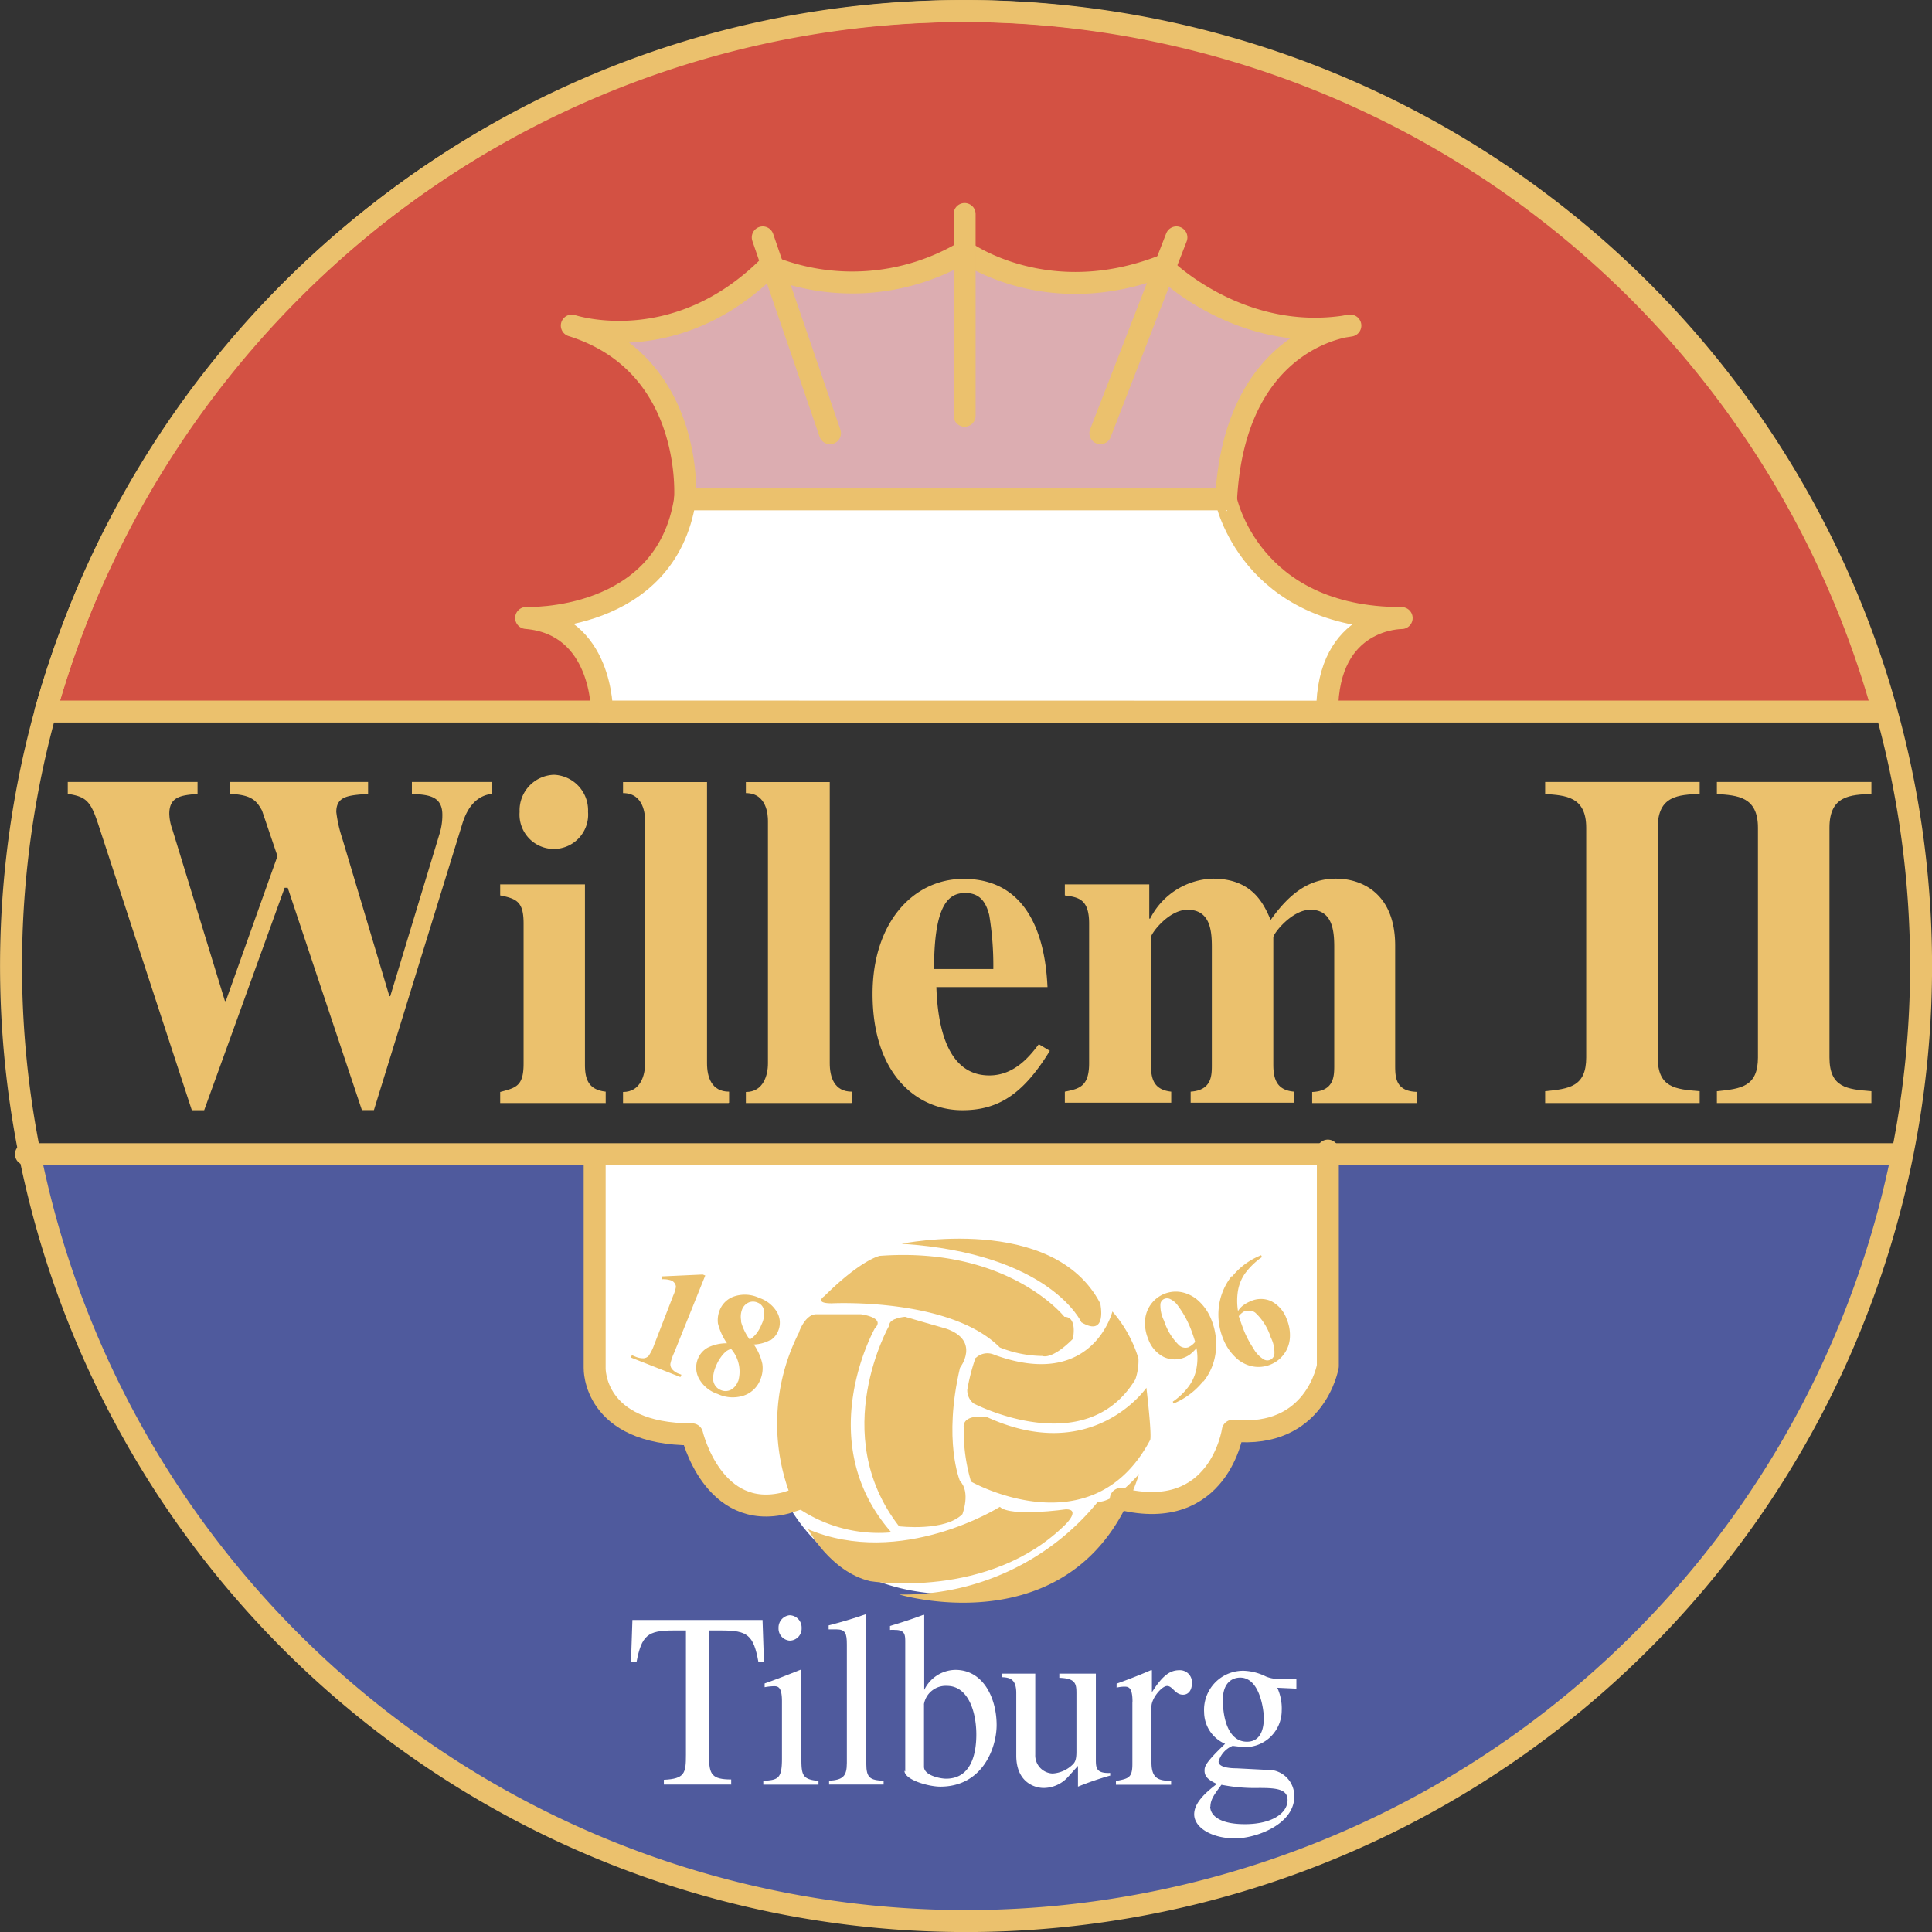 <svg xmlns="http://www.w3.org/2000/svg" viewBox="0 0 175.05 175.05"><rect x="0" y="0" width="175.05" height="175.05" fill="#333333" stroke="none"/><defs><style>.cls-1{fill:#4f5a9d;}.cls-1,.cls-2,.cls-3,.cls-4,.cls-6,.cls-7{fill-rule:evenodd;}.cls-2{fill:#d35143;}.cls-2,.cls-3,.cls-4,.cls-5{stroke:#ebc16d;stroke-linecap:round;stroke-linejoin:round;stroke-width:1.99px;}.cls-3,.cls-6{fill:#fff;}.cls-4{fill:#dcadb1;}.cls-5{fill:none;}.cls-7{fill:#ebc16d;}</style></defs><title>Ресурс 1</title><g id="Слой_2" data-name="Слой 2"><g id="Слой_1-2" data-name="Слой 1"><path class="cls-1" d="M172,105s-14.3,69.09-84.77,69.09C17.62,174.06,2.42,105,2.42,105Z"/><path class="cls-2" d="M170.62,64.47l-166.5,0C14.32,28.08,47.51,1,87.2,1a86.57,86.57,0,0,1,83.43,63.47Z"/><path class="cls-3" d="M54.54,64.47s.08-7.9-6.87-8.48c0,0,12.66.5,14.4-10.76h49S113.21,56,127,56c0,0-6.75-.08-6.75,8.48Z"/><path class="cls-4" d="M62.07,45.23S63,33,51.81,29.5c0,0,9.35,3.15,17.88-5.38A19.94,19.94,0,0,0,87.4,22.8s7.37,5.38,17.88,1.32c0,0,7,7.15,17.07,5.38,0,0-10.46.91-11.26,15.73Z"/><line class="cls-5" x1="69.11" y1="21.51" x2="75.2" y2="39.25"/><path class="cls-6" d="M71.21,136c-6.64,1.71-8.5-6.21-8.5-6.21-9,0-8.83-6-8.83-6V104.41h66.44v19.53s-1.1,6.59-8.61,5.85c0,0-1.21,8.39-10.15,6.18a15.46,15.46,0,0,1-14,8.39S76.61,145.8,71.21,136Z"/><path class="cls-5" d="M87.4,19.39V37.67m19.19-16.16L99.7,39.25"/><path class="cls-7" d="M79.7,113.79s-1.66.33-5,3.64c0,0-1,.66.66.66,0,0,10.71-.55,15.23,4a10.75,10.75,0,0,0,3.86.77s.83.39,2.76-1.55c0,0,.44-2-.77-2,0,0-5.08-6.4-16.77-5.52Z"/><path class="cls-7" d="M72.42,120.63s.55-1.55,1.54-1.55H78s2.26.28,1.27,1.27c0,0-5.79,10.21,1.49,18.49A13,13,0,0,1,72,136.42a18.2,18.2,0,0,1,.44-15.78Z"/><path class="cls-7" d="M73.19,138.51s2,3.86,5.63,4.75c0,0,10.82,1.77,17.77-5.19,0,0,1.32-1.32,0-1.32,0,0-5,.72-6-.22,0,0-8.94,5.63-17.44,2Z"/><path class="cls-7" d="M81.47,144.47s16.61,5,21.74-10.93c0,0-2.1,2.54-3.75,2.54a22.77,22.77,0,0,1-18,8.39Z"/><path class="cls-7" d="M87.32,129.24a16.27,16.27,0,0,0,.66,5s10.93,6.18,16.22-3.75c0,0,.22,0-.33-4.75,0,0-4.86,7.06-14.46,2.65,0,0-2.1-.33-2.1.88Z"/><path class="cls-7" d="M80.58,120.08s-5.63,9.82.88,18.21c0,0,4.14.5,5.74-1.1,0,0,.77-2-.22-3,0,0-1.55-3.64,0-10.26,0,0,1.88-2.43-1.21-3.53L82,119.31s-1.43.11-1.43.77Z"/><path class="cls-7" d="M81.69,112.69s13.73-2.8,18,5.41c0,0,.68,3.13-1.71,1.71,0,0-2.81-6.24-16.28-7.12Z"/><path class="cls-7" d="M88.4,123a18,18,0,0,0-.76,2.93,1.54,1.54,0,0,0,.57,1.23s10.12,5.3,14.66-2.18a5.23,5.23,0,0,0,.28-1.89,11.56,11.56,0,0,0-2.36-4.26S99,126,90.11,122.76a1.52,1.52,0,0,0-1.7.28Z"/><path class="cls-5" d="M72.67,135.7l-1.46.47m0,0c-6.64,1.71-8.5-6.21-8.5-6.21-9,0-8.83-6-8.83-6m0,0V104.58m-51.53,0H172"/><path class="cls-7" d="M44.64,71.92c-1.4.13-2.28,1.16-2.76,2.75l-8,25.91H32.79L26.07,80.44h-.28L18.5,100.59H17.38L8.9,74.68c-.68-2.07-1.08-2.5-2.76-2.75V70.85H17.9v1.08c-1.44.13-2.56.21-2.56,1.81a4.47,4.47,0,0,0,.28,1.42l4.76,15.54h.08l4.68-13.13-1.4-4.13c-.52-.95-1-1.42-2.88-1.51V70.85H33.35v1.08c-1.72.13-2.88.17-2.88,1.64A11.88,11.88,0,0,0,31,75.93l4.28,14.33h.08l4.44-14.63a5.68,5.68,0,0,0,.28-1.81c0-1.77-1.4-1.81-2.76-1.89V70.85h7.28v1.08Z"/><path class="cls-7" d="M54.89,99.94H45.32v-1c1.44-.39,2.12-.52,2.12-2.58V83.67c0-1.94-.6-2.24-2.12-2.54v-1H53V96.46c0,1.33.32,2.28,1.88,2.45v1ZM50.2,70.2a3.22,3.22,0,0,1,3.08,3.36,3.11,3.11,0,1,1-6.2,0A3.22,3.22,0,0,1,50.2,70.2Z"/><path class="cls-7" d="M66,99.94H56.45v-1c1.6,0,2-1.55,2-2.58v-22c0-.47-.08-2.5-2-2.5v-1h7.61V96.33c0,1.25.4,2.58,2,2.58v1Z"/><path class="cls-7" d="M77.14,99.94H67.58v-1c1.6,0,2-1.55,2-2.58v-22c0-.47-.08-2.5-2-2.5v-1h7.6V96.33c0,1.25.4,2.58,2,2.58v1Z"/><path class="cls-7" d="M84.63,87.8c0-5.94,1.36-6.89,2.84-6.89s1.92,1.08,2.16,2A28.12,28.12,0,0,1,90,87.8Zm9.53,6.76c-.76,1-2.16,2.88-4.52,2.88-3.8,0-4.68-4.39-4.8-8H94.91c-.12-2.32-.64-9.81-7.6-9.81-4.6,0-8.25,4-8.25,10.42,0,7.36,4.08,10.54,8.13,10.54,3.2,0,5.48-1.38,7.93-5.38l-1-.6Z"/><path class="cls-7" d="M128.42,99.94h-9.53v-1c2-.09,2-1.42,2-2.45V86c0-1.33,0-3.57-2.16-3.57-1.68,0-3.36,2.15-3.36,2.5V96.46c0,1.38.36,2.32,1.88,2.45v1h-9.37v-1c1.92-.13,1.92-1.46,1.92-2.45V86c0-1.38,0-3.57-2.2-3.57-1.72,0-3.32,2.15-3.32,2.5V96.46c0,1.33.28,2.28,1.84,2.45v1H96.48v-1c1.32-.26,2.2-.47,2.2-2.58V83.67c0-2.24-1-2.37-2.2-2.54v-1h7.65v3.1h.08a6.59,6.59,0,0,1,5.68-3.62c3.64,0,4.64,2.37,5.24,3.74,1.8-2.54,3.6-3.74,5.92-3.74s5.36,1.33,5.36,6.07v10.8c0,1.08,0,2.41,2,2.45v1Z"/><path class="cls-7" d="M154,99.94H140V98.87c2.16-.22,3.72-.39,3.72-3.06V75c0-2.84-1.88-2.93-3.72-3.06V70.85h14v1.08c-1.88.09-3.8.13-3.8,3.06V95.81c0,2.75,1.6,2.88,3.8,3.06v1.08Z"/><path class="cls-7" d="M169.56,99.94h-14V98.87c2.16-.22,3.72-.39,3.72-3.06V75c0-2.84-1.88-2.93-3.72-3.06V70.85h14v1.08c-1.88.09-3.8.13-3.8,3.06V95.81c0,2.75,1.6,2.88,3.8,3.06v1.08Z"/><path class="cls-5" d="M120.31,104.25v19.53m0,0s-1.1,6.59-8.61,5.85c0,0-1.21,8.39-10.15,6.18"/><path class="cls-6" d="M66.26,161.69H60.15v-.43c1.91-.09,2-.61,2-2.27V147.73H61c-2.3,0-2.87.43-3.33,2.88h-.5l.13-3.83H69.09l.13,3.83h-.5c-.44-2.48-1-2.88-3.33-2.88H64.25v11.5c0,1.53.25,2,2,2v.43Z"/><path class="cls-6" d="M69.2,161.35c1.3-.07,1.65-.2,1.65-2v-5.22c0-1.33-.4-1.35-.73-1.35a5,5,0,0,0-.84.09v-.34c1.09-.38,2.16-.81,3.25-1.24l.08.07v8c0,1.49.11,1.87,1.55,2v.34h-5v-.34Zm2.34-15a1.11,1.11,0,0,1,1.09,1.15,1.09,1.09,0,0,1-1.09,1.15,1.1,1.1,0,0,1-1-1.15,1.12,1.12,0,0,1,1-1.15Z"/><path class="cls-6" d="M75.12,161.35c1.24-.09,1.61-.38,1.61-1.62V149c0-1-.13-1.37-.94-1.37-.27,0-.46,0-.71,0v-.36c1.11-.29,2.22-.61,3.33-1l.08,0V159.8c0,1.31.36,1.49,1.57,1.55v.34H75.12v-.34Z"/><path class="cls-6" d="M83.71,154.44a2,2,0,0,1,2.09-1.69c1.91,0,2.66,2.32,2.66,4.41,0,1.49-.34,4-2.74,4-.52,0-2-.29-2-1.08v-5.67Zm-1.76,6c0,.83,2.2,1.44,3.24,1.44,3.87,0,5.11-3.56,5.11-5.58,0-2.41-1.19-5-3.73-5a3.18,3.18,0,0,0-2.83,1.82h0v-6.8l-.1,0c-1,.38-2,.7-3,1v.36a3.17,3.17,0,0,1,.46,0c.92,0,.92.47.92,1.15v11.68Z"/><path class="cls-6" d="M100.58,160.88a28.35,28.35,0,0,0-2.91,1l0,0V160l-.9,1a3,3,0,0,1-2.2,1c-.86,0-2.49-.54-2.49-2.93v-5.67c0-1.35-.67-1.4-1.3-1.44v-.32H93.8v7.34a1.64,1.64,0,0,0,1.57,1.71,2.85,2.85,0,0,0,1.82-.81c.19-.18.34-.41.34-1.15v-5.29c0-.9-.08-1.37-1.55-1.42v-.38h3.31v7.72c0,.81,0,1.33,1.3,1.28v.32Z"/><path class="cls-6" d="M102.61,154.17c0-1.33-.4-1.35-.73-1.35a2.94,2.94,0,0,0-.71.09v-.36c1-.36,2.07-.77,3.1-1.22l.1,0v2h0c1-1.6,1.7-2,2.49-2a1.09,1.09,0,0,1,1.13,1.22c0,.56-.29,1-.8,1-.73,0-.94-.79-1.44-.79s-1.42,1.13-1.42,1.85v5.07c0,1.55.71,1.64,1.78,1.69v.34h-5v-.34c1.15-.22,1.49-.29,1.49-1.55v-5.63Z"/><path class="cls-6" d="M109.67,163.71c0-.68.38-1.15,1-2a15.65,15.65,0,0,0,3.41.29c1.55,0,2.58.09,2.58,1.1,0,1.19-1.42,2.18-3.87,2.18s-3.14-.9-3.14-1.6ZM110.8,154c0-1.51.82-2,1.57-2,1.8,0,2.14,3,2.14,3.65s-.11,2.16-1.53,2.16c-1.63,0-2.18-2-2.18-3.78Zm6.66-1v-.88h-1.61a2.94,2.94,0,0,1-1.15-.22,4.88,4.88,0,0,0-2-.52,3.54,3.54,0,0,0-3.6,3.76A3.15,3.15,0,0,0,111,158c-1.86,1.78-1.86,2.07-1.86,2.45,0,.63.54.9,1.11,1.19-1.07.81-2.05,1.73-2.05,2.75,0,1.19,1.57,2.18,3.71,2.18,1.88,0,5.36-1.26,5.36-3.8a2.37,2.37,0,0,0-2.53-2.41l-2.7-.14c-.63,0-1.63-.09-1.63-.61a2.17,2.17,0,0,1,1.26-1.42c.13,0,.88.11,1.13.11a3.32,3.32,0,0,0,3.33-3.31,4.52,4.52,0,0,0-.4-2.07Z"/><path class="cls-5" d="M174.06,87.53A86.53,86.53,0,1,1,87.53,1a86.53,86.53,0,0,1,86.53,86.53"/><path class="cls-7" d="M63.9,115.57l-2.82,7a4.73,4.73,0,0,0-.34,1,.71.71,0,0,0,.15.48,1.48,1.48,0,0,0,.65.43l.2.08-.09.21L57.16,123l.09-.21.23.09a1.85,1.85,0,0,0,.83.19.71.71,0,0,0,.46-.22,4.26,4.26,0,0,0,.5-1L61,117.38a3.07,3.07,0,0,0,.24-.77.58.58,0,0,0-.11-.34.67.67,0,0,0-.31-.25,2.17,2.17,0,0,0-.86-.11l0-.26,3.71-.17.21.08Z"/><path class="cls-7" d="M67.17,119.74a1.88,1.88,0,0,1,.06-1.08,1.15,1.15,0,0,1,.59-.64,1,1,0,0,1,.81,0,.9.9,0,0,1,.57.62A2.14,2.14,0,0,1,69,120a3.34,3.34,0,0,1-.45.81,2.38,2.38,0,0,1-.62.56,4.86,4.86,0,0,1-.79-1.62Zm2.57,1.74a1.83,1.83,0,0,0,.78-.92,1.92,1.92,0,0,0-.1-1.64,2.93,2.93,0,0,0-1.63-1.32,3.05,3.05,0,0,0-2.23-.15,2.13,2.13,0,0,0-1.33,1.21,2.41,2.41,0,0,0-.18,1.25,5.47,5.47,0,0,0,.82,1.8,3.85,3.85,0,0,0-1.74.39,2,2,0,0,0-.89,1,2.12,2.12,0,0,0,.08,1.79,3,3,0,0,0,1.7,1.41,3.21,3.21,0,0,0,2.39.14A2.45,2.45,0,0,0,68.89,125a2.66,2.66,0,0,0,.18-1.44,4.9,4.9,0,0,0-.77-1.74,3.35,3.35,0,0,0,1.44-.38Zm-2.87,3.66a1.43,1.43,0,0,1-.68.8,1.07,1.07,0,0,1-.9,0,1.11,1.11,0,0,1-.49-.4,1.2,1.2,0,0,1-.19-.74,3.07,3.07,0,0,1,.25-1,3.9,3.9,0,0,1,.46-.84,2.64,2.64,0,0,1,.5-.54,1.52,1.52,0,0,1,.42-.2,3.14,3.14,0,0,1,.64,2.95Z"/><path class="cls-7" d="M107.74,122.05a.87.87,0,0,1-.89-.14,5.35,5.35,0,0,1-1.38-2.24,3.07,3.07,0,0,1-.33-1.52.58.58,0,0,1,.37-.47.63.63,0,0,1,.46,0,1.76,1.76,0,0,1,.76.63,9.11,9.11,0,0,1,1.12,2q.22.54.44,1.27a1.64,1.64,0,0,1-.56.46Zm1.31,3.11a5.25,5.25,0,0,0,1.11-2.75,5.93,5.93,0,0,0-.4-2.83,4.51,4.51,0,0,0-1.14-1.69,3.22,3.22,0,0,0-1.56-.81,2.79,2.79,0,0,0-3.31,2.55,3.68,3.68,0,0,0,.28,1.68,2.9,2.9,0,0,0,1.41,1.64,2.36,2.36,0,0,0,2.42-.26,4.16,4.16,0,0,0,.55-.54,5,5,0,0,1,0,1.82,3.9,3.9,0,0,1-.68,1.61,5.93,5.93,0,0,1-1.47,1.42l.07.17a6.77,6.77,0,0,0,2.67-2Z"/><path class="cls-7" d="M112.85,118.82a.89.89,0,0,1,.9.13,5.19,5.19,0,0,1,1.39,2.23,3,3,0,0,1,.33,1.46.64.64,0,0,1-1,.51,2.72,2.72,0,0,1-.92-1,9,9,0,0,1-.85-1.61q-.16-.4-.46-1.29a1.66,1.66,0,0,1,.57-.47Zm-1.25-3.2a5.54,5.54,0,0,0-1.16,2.76,5.81,5.81,0,0,0,.39,2.94,4.65,4.65,0,0,0,1.1,1.65,3.06,3.06,0,0,0,1.55.83,2.85,2.85,0,0,0,1.63-.16,2.79,2.79,0,0,0,1.21-.93,2.75,2.75,0,0,0,.55-1.48,3.72,3.72,0,0,0-.28-1.69,2.9,2.9,0,0,0-1.4-1.64,2.25,2.25,0,0,0-1.88,0,3,3,0,0,0-.78.46,2,2,0,0,0-.36.43,5.75,5.75,0,0,1,0-1.86,3.85,3.85,0,0,1,.64-1.55,6.51,6.51,0,0,1,1.53-1.48l-.07-.17a6.31,6.31,0,0,0-2.63,1.93Z"/></g></g></svg>